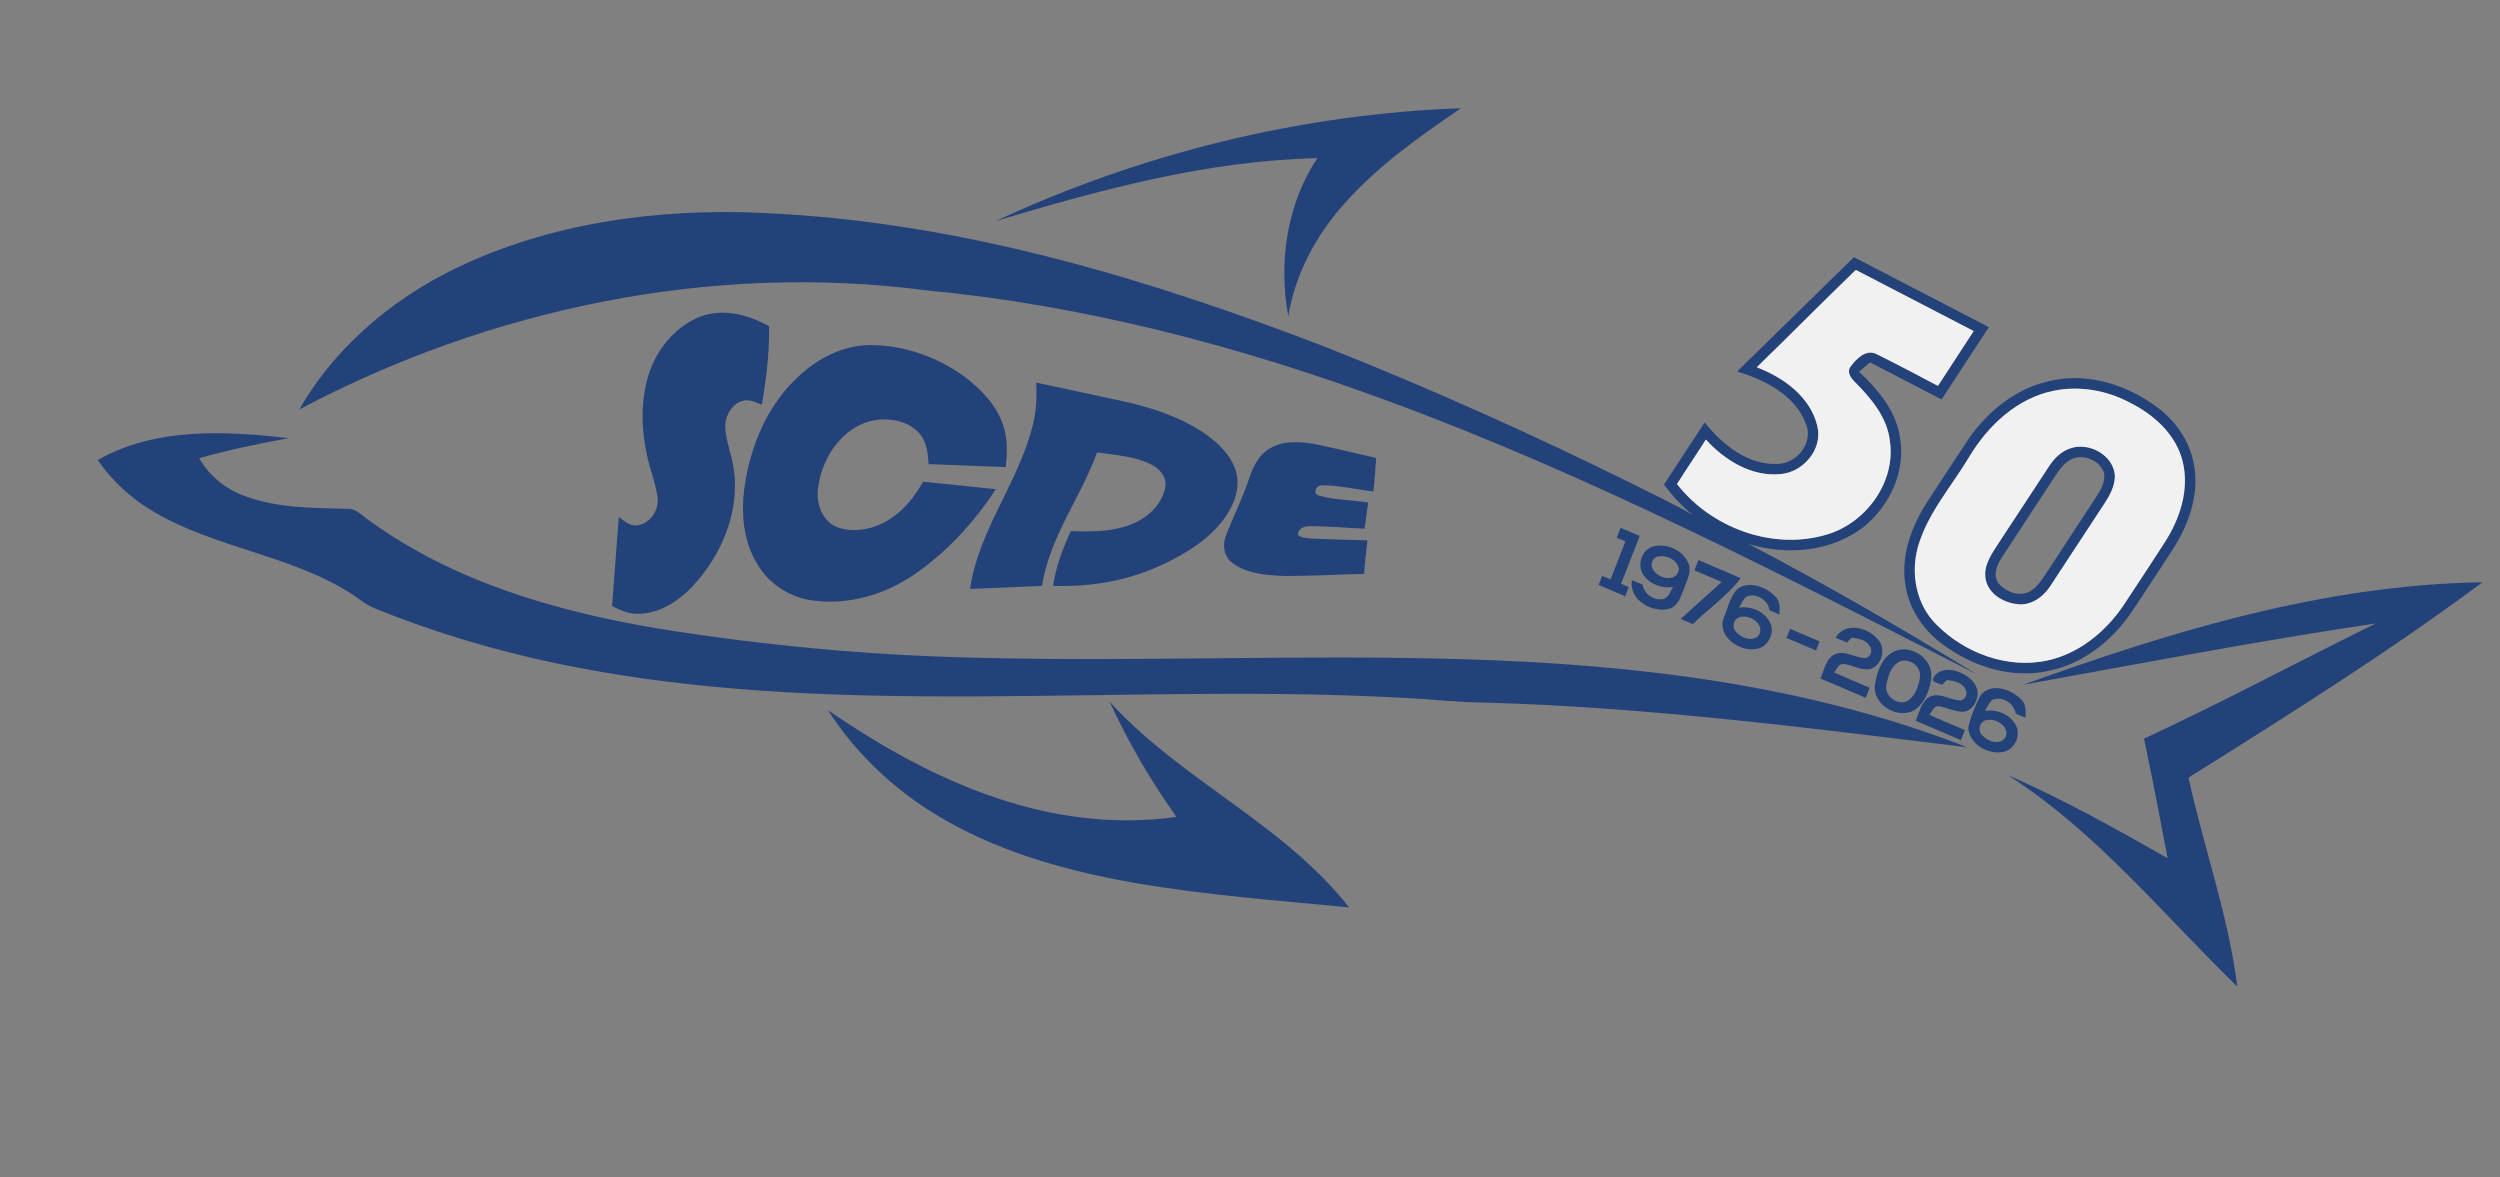 <?xml version="1.0" encoding="UTF-8" ?>
<!DOCTYPE svg PUBLIC "-//W3C//DTD SVG 1.1//EN" "http://www.w3.org/Graphics/SVG/1.1/DTD/svg11.dtd">
<svg width="945pt" height="445pt" viewBox="0 0 945 445" version="1.1" xmlns="http://www.w3.org/2000/svg">
<rect x="0" y="0" width="945" height="445" fill="#808080" stroke="none"/>
<g id="#23427aff">
<path fill="#23427a" opacity="1.00" d=" M 376.48 83.51 C 431.50 57.94 491.58 43.10 552.25 40.91 C 536.53 51.62 520.76 62.72 508.10 77.06 C 497.41 88.98 489.59 103.65 486.96 119.54 C 483.22 99.18 486.38 77.20 497.95 59.79 C 456.41 60.67 416.03 71.71 376.48 83.51 Z" />
<path fill="#23427a" opacity="1.00" d=" M 177.89 98.80 C 214.49 82.65 255.31 78.25 294.96 80.85 C 365.95 84.89 434.73 105.67 500.74 131.04 C 540.01 146.58 578.58 163.86 616.43 182.59 C 624.29 186.61 632.35 190.26 639.98 194.72 C 635.77 191.42 632.20 187.41 628.98 183.17 C 634.09 175.34 639.24 167.53 644.34 159.70 C 651.09 168.01 660.59 175.91 671.93 175.36 C 679.27 175.24 685.62 167.29 682.63 160.18 C 678.51 149.28 667.15 143.58 656.63 140.44 C 671.36 126.04 686.07 111.62 700.79 97.21 C 717.79 106.03 734.79 114.85 751.80 123.66 C 745.84 132.77 739.87 141.88 733.90 150.98 C 724.90 146.31 715.90 141.65 706.90 136.98 C 705.50 138.14 704.10 139.31 702.71 140.48 C 709.73 147.14 716.56 155.05 718.11 164.94 C 720.60 177.82 714.38 191.24 704.34 199.26 C 692.21 208.62 675.32 210.03 660.97 205.64 C 690.31 220.97 718.95 237.63 747.20 254.87 C 674.25 217.72 601.39 179.75 524.40 151.47 C 468.17 130.72 409.66 115.37 349.88 109.72 C 268.77 99.18 185.16 116.62 113.15 154.77 C 127.66 129.48 151.39 110.42 177.89 98.80 M 701.49 102.03 C 688.90 114.18 676.61 126.64 664.06 138.83 C 674.17 142.71 684.36 149.98 686.96 161.09 C 689.09 169.82 681.59 178.56 672.95 179.22 C 662.06 180.24 651.90 173.95 644.81 166.16 C 641.25 171.81 637.47 177.32 633.90 182.97 C 646.79 199.51 669.92 208.12 690.30 202.13 C 705.06 197.91 716.53 182.59 714.42 167.03 C 713.53 158.02 707.47 150.74 701.31 144.58 C 699.74 143.07 697.93 140.67 699.55 138.53 C 701.71 135.64 705.26 131.93 709.22 133.79 C 717.06 137.68 724.81 141.76 732.54 145.87 C 736.99 138.93 741.59 132.08 746.06 125.14 C 731.19 117.46 716.33 109.76 701.49 102.03 Z" />
<path fill="#23427a" opacity="1.00" d=" M 264.69 119.69 C 273.33 116.39 282.92 118.99 290.70 123.31 C 290.89 133.27 289.67 143.18 287.99 152.98 C 285.61 152.11 283.06 150.66 280.47 151.62 C 276.25 153.01 273.83 157.70 274.18 161.99 C 274.53 167.19 276.68 172.05 277.35 177.20 C 279.60 192.46 273.52 208.02 263.66 219.52 C 258.21 225.96 250.79 231.55 242.07 231.98 C 238.25 232.37 234.66 230.81 231.37 229.08 C 232.17 217.87 233.07 206.67 233.91 195.46 C 236.02 196.86 238.16 199.03 240.93 198.57 C 245.78 197.95 249.17 192.79 248.56 188.08 C 247.87 182.77 245.78 177.77 244.66 172.55 C 242.42 162.52 242.07 151.84 245.09 141.92 C 248.06 132.22 255.12 123.46 264.69 119.69 Z" />
<path fill="#23427a" opacity="1.00" d=" M 301.56 142.56 C 308.92 135.50 318.65 130.45 329.03 130.44 C 341.52 130.47 353.89 134.78 364.04 141.99 C 370.53 146.79 376.59 152.90 379.18 160.73 C 380.93 165.83 380.79 171.31 380.14 176.58 C 370.41 176.20 360.69 175.82 350.98 175.43 C 350.80 171.08 350.22 166.29 346.88 163.12 C 341.64 158.13 333.32 157.47 326.74 159.88 C 316.64 163.89 310.34 174.41 309.18 184.92 C 308.48 190.63 311.01 197.33 316.77 199.40 C 323.51 201.64 331.11 199.81 336.87 195.89 C 342.05 192.47 345.88 187.43 348.93 182.09 C 358.09 183.02 367.25 183.97 376.41 184.92 C 368.19 197.50 357.82 208.81 345.37 217.30 C 334.23 224.89 320.36 228.89 306.91 226.94 C 299.05 225.83 291.70 221.43 287.28 214.80 C 281.04 205.89 279.94 194.42 281.46 183.90 C 283.67 168.54 290.04 153.28 301.56 142.56 Z" />
<path fill="#23427a" opacity="1.00" d=" M 776.49 143.66 C 790.36 140.97 804.73 145.87 815.78 154.22 C 823.04 159.68 828.36 167.88 829.53 176.97 C 831.14 187.99 826.98 198.92 821.07 208.04 C 815.92 215.89 810.84 223.80 805.59 231.59 C 798.36 242.12 787.66 250.69 775.01 253.45 C 760.62 256.88 745.41 251.97 733.87 243.23 C 726.50 237.70 721.13 229.32 720.10 220.08 C 718.67 209.26 722.78 198.56 728.57 189.61 C 733.72 181.75 738.81 173.85 744.05 166.05 C 751.62 154.97 763.06 146.03 776.49 143.66 M 776.43 147.68 C 762.57 150.44 751.59 160.73 744.48 172.52 C 737.74 183.82 728.55 194.02 724.92 206.92 C 722.18 216.97 724.37 228.60 731.94 236.05 C 742.63 246.89 758.83 252.94 773.97 249.66 C 785.92 247.02 795.94 238.80 802.69 228.80 C 807.93 220.96 813.05 213.04 818.19 205.14 C 823.93 196.26 827.60 185.35 825.12 174.77 C 822.75 164.38 814.19 156.70 804.97 152.14 C 796.29 147.53 786.10 145.75 776.43 147.68 Z" />
<path fill="#23427a" opacity="1.00" d=" M 391.68 144.62 C 402.64 147.00 413.61 149.32 424.58 151.69 C 435.32 154.06 446.03 157.56 455.23 163.76 C 460.46 167.39 465.48 172.15 467.28 178.46 C 468.94 184.60 466.38 190.94 462.84 195.91 C 457.16 203.78 448.63 208.97 440.03 213.13 C 427.02 219.40 412.45 221.98 398.07 221.44 C 399.15 214.22 401.69 207.34 404.78 200.76 C 413.29 201.07 422.28 201.05 430.05 197.10 C 435.14 194.50 439.51 189.76 440.50 183.99 C 441.07 180.38 438.42 177.25 435.38 175.71 C 429.00 172.39 421.66 172.04 414.68 171.02 C 408.48 188.13 396.67 203.14 393.88 221.45 C 384.81 221.83 375.75 222.26 366.68 222.63 C 369.93 200.04 385.52 181.81 390.61 159.79 C 391.79 154.82 391.96 149.69 391.68 144.62 Z" />
<path fill="#23427a" opacity="1.00" d=" M 36.93 173.91 C 58.80 161.43 85.02 162.91 109.16 165.62 C 97.78 167.72 86.41 170.00 75.28 173.22 C 79.12 179.79 85.25 184.88 92.41 187.46 C 104.74 192.11 118.14 191.97 131.13 192.34 C 134.77 192.04 137.13 195.28 139.95 197.03 C 172.02 220.19 210.94 231.31 249.51 237.71 C 288.72 243.98 328.34 247.67 368.04 248.60 C 429.69 250.24 491.37 247.34 553.02 249.18 C 617.62 251.08 683.06 258.74 743.62 282.49 C 682.95 275.01 622.18 267.27 561.01 265.57 C 551.06 265.51 541.17 264.29 531.24 263.84 C 470.21 260.39 409.09 263.71 348.03 263.20 C 301.90 262.85 255.55 260.23 210.31 250.75 C 186.98 245.85 164.04 239.04 141.94 230.08 C 138.05 228.57 134.98 225.65 131.43 223.56 C 108.74 209.72 81.27 206.99 58.37 193.61 C 49.90 188.69 42.51 181.96 36.93 173.91 Z" />
<path fill="#23427a" opacity="1.00" d=" M 479.70 169.69 C 484.91 166.41 491.43 166.86 497.24 167.90 C 504.91 169.48 512.51 171.40 520.16 173.11 C 519.92 177.35 519.60 181.57 519.17 185.79 C 512.77 185.05 506.43 183.47 499.98 183.44 C 497.47 183.07 495.88 186.75 498.76 187.39 C 504.75 189.01 511.06 189.05 517.19 189.95 C 516.73 193.25 516.26 196.54 515.80 199.83 C 508.83 199.59 501.86 198.81 494.89 198.92 C 492.91 198.82 490.79 199.86 490.59 202.03 C 491.91 203.56 494.10 203.38 495.93 203.59 C 502.90 203.92 509.89 204.01 516.88 204.26 C 516.38 208.47 515.94 212.68 515.60 216.91 C 505.72 217.16 495.86 217.74 485.98 217.73 C 479.15 217.46 471.71 217.07 465.98 212.91 C 462.68 210.60 461.94 206.03 463.43 202.45 C 466.16 195.22 469.72 188.32 472.15 180.96 C 473.56 176.63 475.65 172.15 479.70 169.69 Z" />
<path fill="#23427a" opacity="1.00" d=" M 782.32 169.57 C 789.44 166.83 799.11 172.03 799.44 180.00 C 799.38 183.83 797.47 187.30 795.43 190.42 C 788.65 200.66 782.00 210.97 775.23 221.21 C 772.80 225.15 768.75 228.32 763.97 228.47 C 758.11 228.37 751.41 224.82 750.50 218.52 C 749.80 213.64 752.85 209.31 755.38 205.43 C 761.77 195.82 768.00 186.11 774.38 176.49 C 776.30 173.49 778.87 170.77 782.32 169.57 M 783.37 173.41 C 780.24 174.76 778.32 177.73 776.50 180.45 C 769.94 190.56 763.28 200.60 756.71 210.70 C 754.91 213.50 753.14 217.41 755.43 220.46 C 758.16 223.83 763.43 225.76 767.42 223.47 C 770.15 221.90 771.83 219.13 773.54 216.59 C 779.19 207.90 784.87 199.23 790.58 190.57 C 792.73 187.05 795.92 183.45 795.37 179.04 C 794.09 174.23 787.86 171.55 783.37 173.41 Z" />
<path fill="#23427a" opacity="1.00" d=" M 611.09 203.25 C 611.59 202.01 612.09 200.77 612.60 199.53 C 615.00 200.56 617.41 201.57 619.82 202.58 C 617.46 208.60 615.12 214.63 612.76 220.65 C 613.49 220.98 614.93 221.65 615.65 221.98 C 615.20 223.12 614.77 224.27 614.34 225.42 C 610.99 223.97 607.64 222.53 604.29 221.10 C 604.72 219.97 605.17 218.83 605.62 217.71 C 606.67 218.14 607.73 218.58 608.79 219.02 C 610.66 214.22 612.55 209.42 614.42 204.62 C 613.30 204.16 612.19 203.70 611.09 203.25 Z" />
<path fill="#23427a" opacity="1.00" d=" M 624.45 206.70 C 629.91 204.97 636.55 208.06 638.47 213.52 C 639.31 216.61 637.54 219.59 636.58 222.44 C 635.34 225.37 634.38 229.21 630.86 230.15 C 624.41 231.76 615.61 226.75 616.86 219.30 C 618.18 219.84 619.53 220.37 620.86 220.95 C 621.43 224.63 625.29 227.19 628.90 226.40 C 630.94 225.77 631.39 223.36 632.49 221.81 C 628.32 222.62 623.92 220.98 621.40 217.55 C 618.67 214.09 620.30 208.20 624.45 206.70 M 626.35 210.42 C 625.01 210.93 624.23 212.50 624.32 213.89 C 625.05 218.47 633.93 220.95 634.65 215.10 C 634.03 211.44 629.69 209.62 626.35 210.42 Z" />
<path fill="#23427a" opacity="1.00" d=" M 642.01 211.70 C 647.30 214.04 652.69 216.16 657.95 218.58 C 652.93 225.30 645.78 230.02 639.89 235.93 C 638.35 235.27 636.81 234.60 635.29 233.94 C 640.47 229.30 645.62 224.63 650.80 219.97 C 647.37 218.49 643.92 217.06 640.48 215.62 C 640.98 214.31 641.49 213.00 642.01 211.70 Z" />
<path fill="#23427a" opacity="1.00" d=" M 764.73 258.85 C 820.58 238.71 878.49 220.98 938.36 220.11 C 902.64 246.64 864.94 270.33 827.25 293.93 C 833.03 320.35 842.30 346.02 845.70 372.94 C 817.53 345.55 792.39 314.34 758.93 292.99 C 779.78 302.05 799.62 313.19 819.35 324.42 C 816.49 309.33 813.64 294.24 810.43 279.21 C 840.05 265.48 868.83 250.04 898.11 235.63 C 853.46 242.27 809.13 250.79 764.73 258.85 Z" />
<path fill="#23427a" opacity="1.00" d=" M 656.70 222.66 C 661.30 219.34 667.83 221.87 671.28 225.75 C 673.07 227.47 672.62 230.08 672.65 232.31 C 671.40 231.78 670.15 231.24 668.92 230.70 C 668.29 226.84 664.07 224.11 660.33 225.43 C 658.84 226.43 658.25 228.25 657.32 229.70 C 661.84 228.99 666.72 231.01 668.97 235.08 C 671.12 239.01 668.46 244.63 663.97 245.28 C 657.60 246.57 648.89 240.53 651.61 233.48 C 653.12 229.82 653.95 225.63 656.70 222.66 M 657.35 233.35 C 655.22 234.08 654.58 237.17 656.14 238.78 C 658.20 241.20 662.82 242.99 665.03 239.82 C 666.97 235.55 661.02 232.00 657.35 233.35 Z" />
<path fill="#23427a" opacity="1.00" d=" M 693.85 241.03 C 697.36 235.11 705.72 236.96 709.59 241.43 C 713.19 244.71 711.50 251.78 706.75 252.94 C 703.36 253.44 700.31 251.43 697.04 250.99 C 694.98 250.63 694.36 252.99 693.29 254.20 C 697.73 256.21 702.25 258.03 706.72 259.98 C 706.23 261.24 705.74 262.51 705.26 263.79 C 699.56 261.31 693.84 258.92 688.13 256.48 C 689.65 253.17 690.21 248.36 694.21 247.08 C 697.82 246.02 701.20 248.55 704.77 248.74 C 706.98 248.84 708.02 245.92 706.80 244.30 C 705.44 241.82 702.44 241.40 699.93 241.02 C 699.32 241.63 698.71 242.25 698.11 242.87 C 696.69 242.26 695.26 241.64 693.85 241.03 Z" />
<path fill="#23427a" opacity="1.00" d=" M 675.26 241.14 C 675.73 240.00 676.22 238.86 676.71 237.73 C 680.39 239.31 684.10 240.84 687.77 242.46 C 687.45 243.32 686.81 245.03 686.49 245.89 C 682.75 244.30 679.01 242.69 675.26 241.14 Z" />
<path fill="#23427a" opacity="1.00" d=" M 716.33 246.12 C 722.66 243.52 730.71 249.19 730.04 256.10 C 729.63 260.35 727.88 264.78 724.70 267.71 C 718.41 272.69 707.81 266.91 708.71 258.89 C 709.46 254.02 711.36 248.15 716.33 246.12 M 717.42 250.42 C 714.57 252.28 713.61 255.91 712.99 259.05 C 712.30 263.43 717.86 267.25 721.57 264.60 C 724.22 262.60 725.27 259.05 725.76 255.90 C 726.41 251.66 721.02 248.14 717.42 250.42 Z" />
<path fill="#23427a" opacity="1.00" d=" M 730.56 257.00 C 731.60 253.25 736.33 252.59 739.54 253.70 C 743.57 254.95 748.14 258.29 747.49 263.05 C 747.10 265.85 745.04 268.96 741.93 269.03 C 738.79 269.07 735.97 267.37 732.91 266.98 C 730.93 266.72 730.34 269.04 729.28 270.20 C 733.72 272.21 738.25 274.03 742.72 275.98 C 742.23 277.24 741.73 278.51 741.26 279.79 C 735.56 277.31 729.83 274.92 724.12 272.47 C 725.45 269.51 726.05 265.85 728.76 263.76 C 732.62 261.23 736.81 264.54 740.81 264.74 C 742.98 264.80 744.00 261.94 742.82 260.33 C 741.48 257.83 738.46 257.40 735.94 257.02 C 735.32 257.63 734.72 258.24 734.12 258.86 C 732.93 258.26 731.33 258.19 730.56 257.00 Z" />
<path fill="#23427a" opacity="1.00" d=" M 748.70 262.76 C 752.54 257.97 760.10 260.41 763.81 264.22 C 765.94 265.97 765.75 268.83 765.63 271.31 C 764.38 270.77 763.16 270.25 761.94 269.71 C 761.29 265.84 757.06 263.10 753.31 264.44 C 751.83 265.45 751.24 267.26 750.32 268.71 C 754.82 268.00 759.70 269.99 761.95 274.04 C 764.14 277.99 761.46 283.64 756.94 284.28 C 751.26 285.25 744.23 281.15 744.01 274.99 C 744.94 270.73 746.69 266.62 748.70 262.76 M 750.34 272.35 C 748.19 273.10 747.58 276.21 749.17 277.82 C 751.24 280.21 755.85 281.98 758.03 278.80 C 759.96 274.53 754.00 271.00 750.34 272.35 Z" />
<path fill="#23427a" opacity="1.00" d=" M 419.45 265.26 C 446.36 294.91 485.04 311.25 509.94 342.99 C 482.89 340.37 455.75 338.37 428.95 333.75 C 404.51 329.45 380.13 322.83 358.37 310.62 C 340.10 300.50 324.25 285.99 312.93 268.41 C 335.74 284.07 360.41 297.65 387.29 304.83 C 405.92 309.86 425.54 311.49 444.69 308.80 C 434.96 295.10 426.48 280.52 419.45 265.26 Z" />
</g>
<g id="#f1f1f1ff">
<path fill="#f1f1f1" opacity="1.00" d=" M 701.49 102.03 C 716.33 109.76 731.19 117.46 746.06 125.14 C 741.59 132.08 736.99 138.93 732.54 145.87 C 724.81 141.76 717.06 137.68 709.22 133.79 C 705.26 131.93 701.71 135.64 699.55 138.53 C 697.93 140.67 699.74 143.07 701.31 144.58 C 707.47 150.74 713.53 158.02 714.42 167.03 C 716.53 182.59 705.06 197.91 690.30 202.13 C 669.92 208.12 646.79 199.51 633.90 182.97 C 637.47 177.32 641.25 171.81 644.81 166.16 C 651.90 173.95 662.06 180.24 672.95 179.22 C 681.59 178.56 689.09 169.82 686.96 161.09 C 684.36 149.98 674.17 142.71 664.06 138.83 C 676.61 126.64 688.90 114.18 701.49 102.03 Z" />
<path fill="#f1f1f1" opacity="1.00" d=" M 776.43 147.68 C 786.10 145.75 796.29 147.53 804.97 152.14 C 814.19 156.70 822.75 164.38 825.12 174.77 C 827.60 185.35 823.93 196.26 818.19 205.14 C 813.05 213.04 807.93 220.96 802.69 228.80 C 795.94 238.80 785.92 247.02 773.97 249.66 C 758.83 252.94 742.63 246.89 731.94 236.05 C 724.37 228.60 722.18 216.97 724.92 206.92 C 728.55 194.02 737.74 183.82 744.48 172.52 C 751.59 160.73 762.57 150.44 776.43 147.68 M 782.32 169.57 C 778.87 170.77 776.30 173.49 774.38 176.49 C 768.00 186.11 761.77 195.82 755.38 205.43 C 752.85 209.31 749.80 213.64 750.50 218.52 C 751.41 224.82 758.11 228.37 763.97 228.47 C 768.75 228.32 772.80 225.15 775.23 221.21 C 782.00 210.97 788.65 200.66 795.43 190.42 C 797.47 187.30 799.38 183.83 799.44 180.00 C 799.11 172.03 789.44 166.83 782.32 169.57 Z" />
</g>
</svg>
